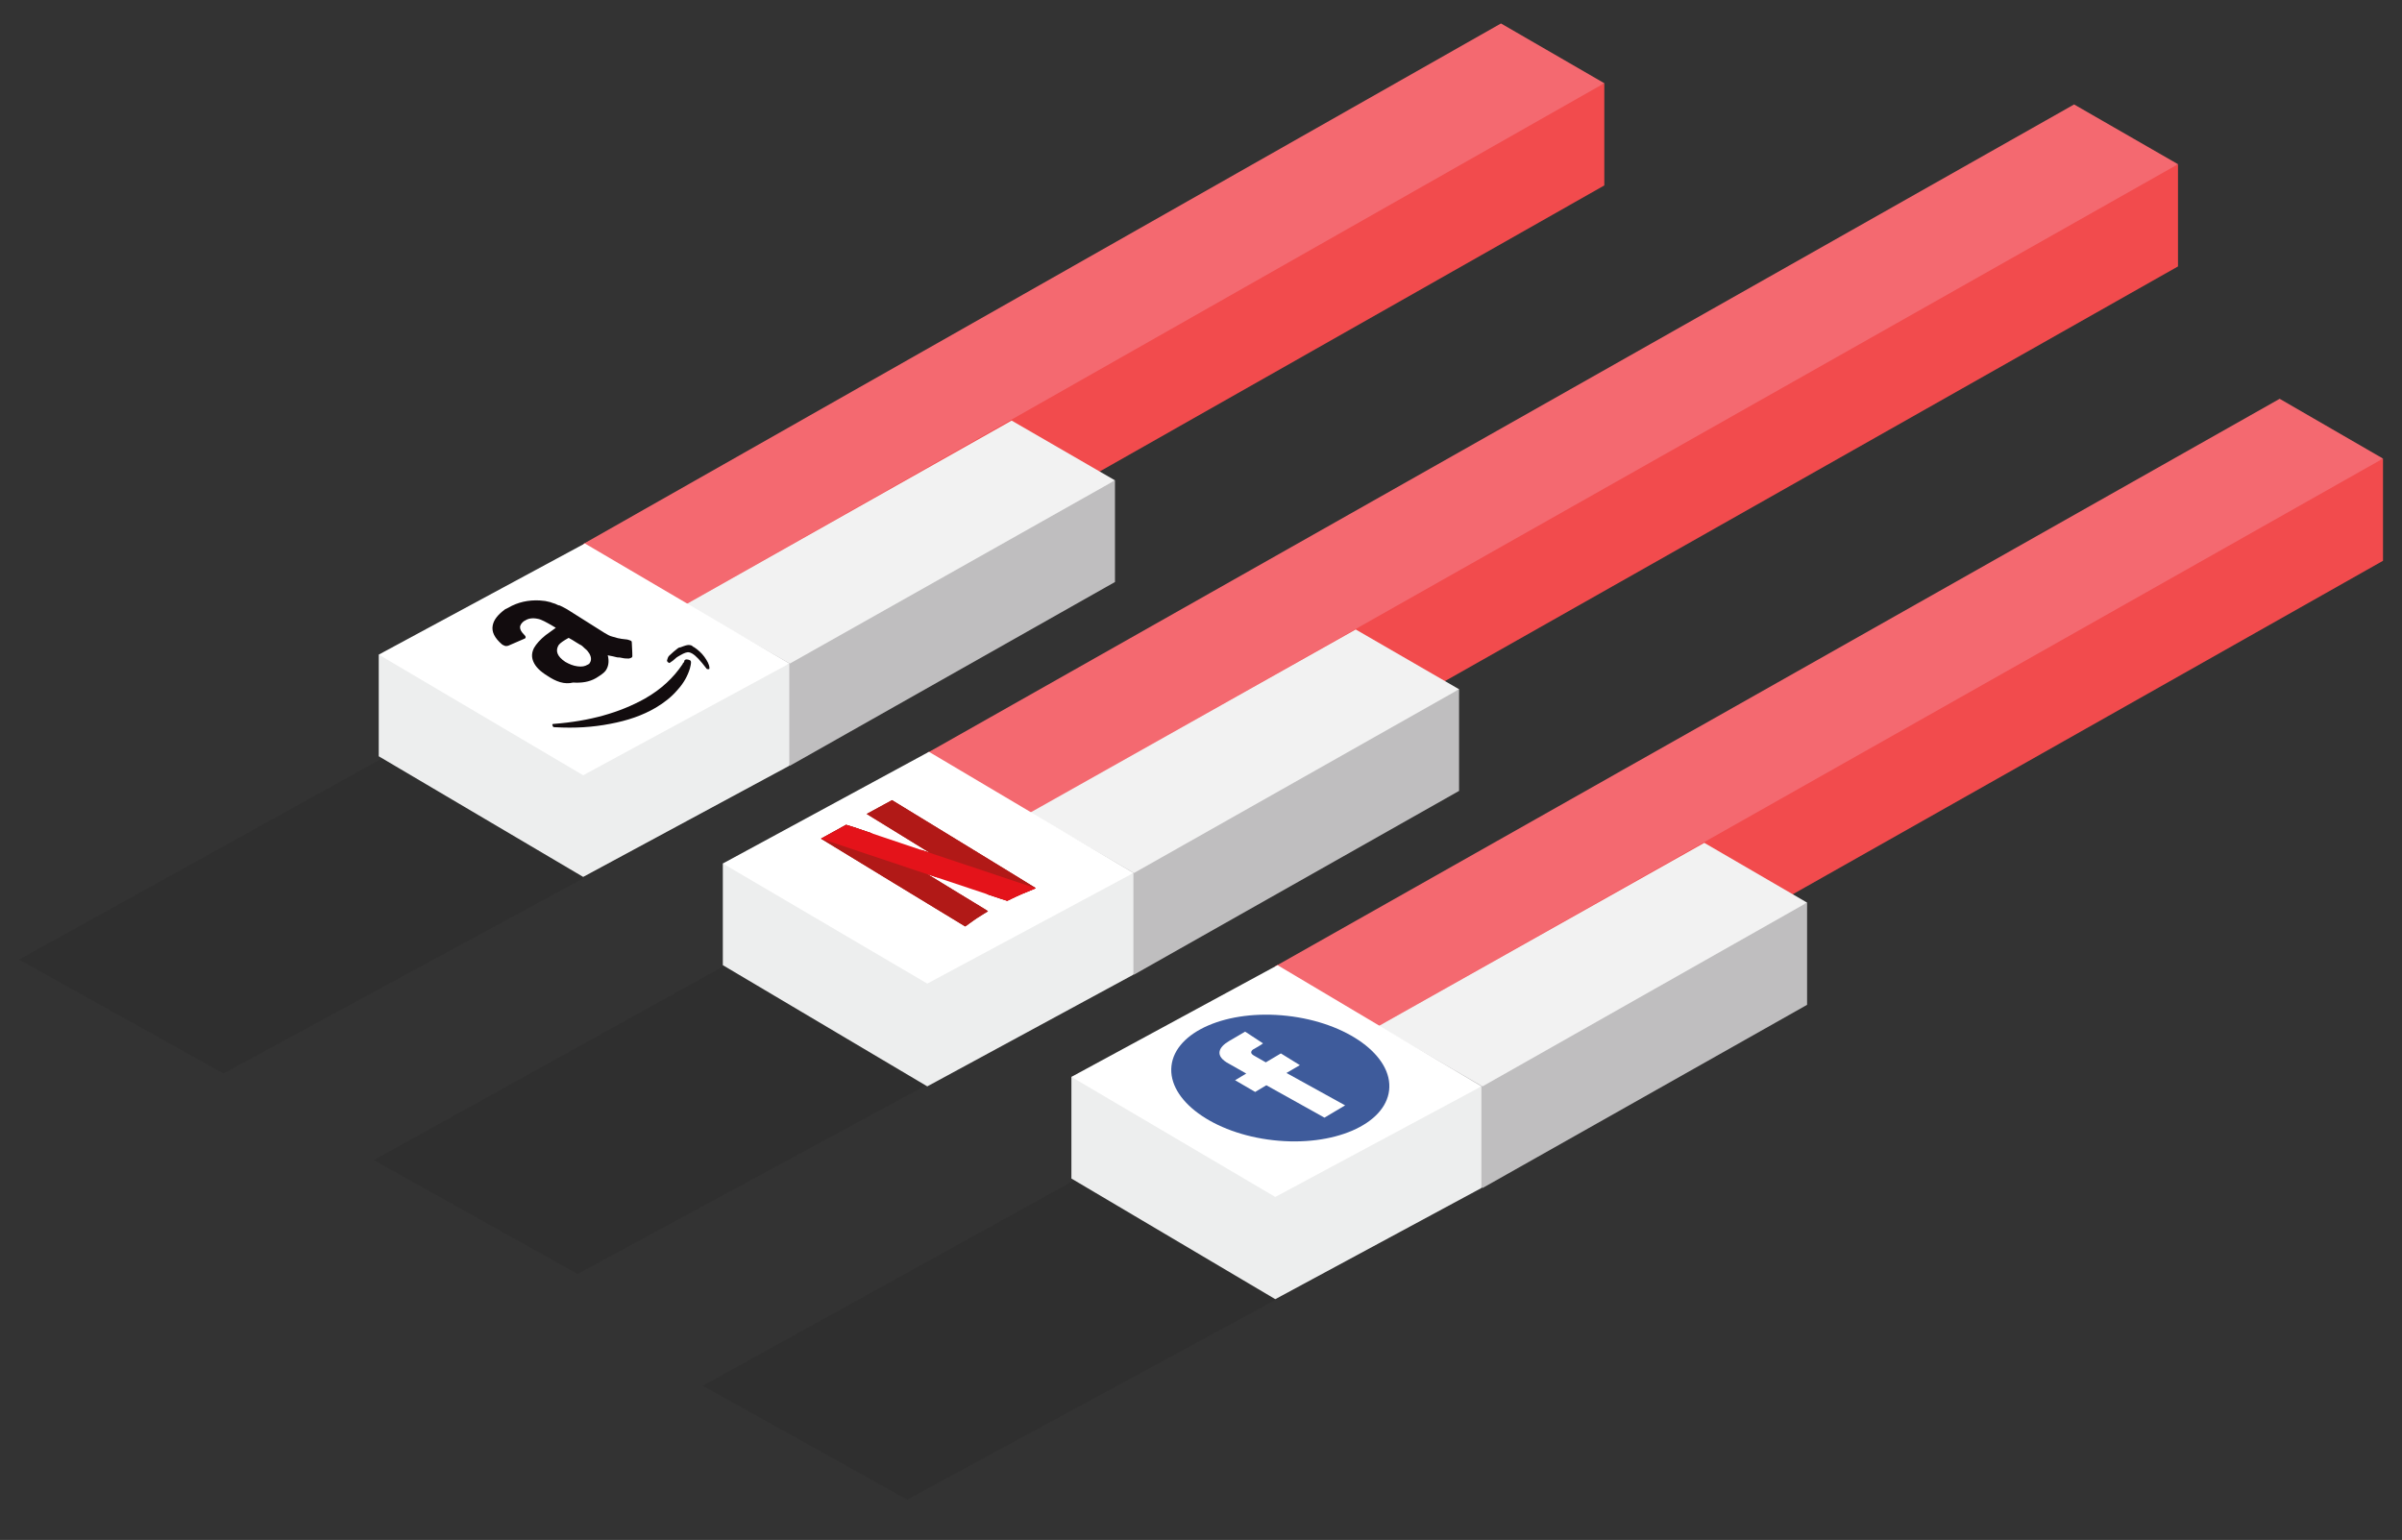 <?xml version="1.0" encoding="utf-8"?>
<!-- Generator: Adobe Illustrator 24.0.0, SVG Export Plug-In . SVG Version: 6.00 Build 0)  -->
<svg version="1.1" id="Слой_1" xmlns="http://www.w3.org/2000/svg" xmlns:xlink="http://www.w3.org/1999/xlink" x="0px" y="0px"
	 viewBox="0 0 430 275.7" style="enable-background:new 0 0 430 275.7;" xml:space="preserve">
<rect x="0" y="0" width="430" height="275.7" fill="#333333" stroke="none"/>
<style type="text/css">
	.st0{opacity:0.15;fill:#1D1D1B;enable-background:new    ;}
	.st1{fill:#F24B4D;}
	.st2{fill:#F46970;}
	.st3{fill:#BFBEBF;}
	.st4{fill:#F2F2F2;}
	.st5{fill:#EDEEEE;}
	.st6{fill:#FFFFFF;}
	.st7{fill:url(#SVGID_1_);}
	.st8{fill:#3E5B9B;}
	.st9{fill:#B11917;}
	.st10{fill:url(#path5719_1_);}
	.st11{fill:#E4131A;}
</style>
<g>
	<polygon class="st0" points="139.4,138.3 40,192.2 3.4,171.8 99.4,118.6 	"/>
	<polygon class="st0" points="202.9,174.2 103.4,228.1 66.9,207.7 162.7,154.6 	"/>
	<polygon class="st0" points="261.8,214.6 162.4,268.5 125.8,248.1 221.8,195 	"/>
	<g>
		<g>
			<polygon class="st1" points="228.3,191.3 246.8,202 426.6,100.4 426.6,82.1 408.1,89.6 228.3,173 			"/>
			<polygon class="st2" points="228.3,173 246.8,183.7 426.6,82.1 408.1,71.4 			"/>
		</g>
		<g>
			<polygon class="st3" points="246.8,202 265.4,212.7 323.5,179.9 323.5,161.6 305.1,169.2 246.8,183.7 			"/>
			<polygon class="st4" points="246.8,183.7 265.4,194.5 323.5,161.6 305.1,150.9 			"/>
		</g>
		<g>
			<polygon class="st5" points="191.8,211 228.3,232.6 265.2,212.7 265.2,194.5 246.7,202 191.8,192.8 			"/>
			<polygon class="st6" points="191.8,192.8 228.3,214.3 265.2,194.5 228.7,172.8 			"/>
		</g>
	</g>
	<g>
		<g>
			<polygon class="st1" points="166,153.1 184.5,163.9 389.9,47.7 389.9,29.4 371.3,37 166,134.8 			"/>
			<polygon class="st2" points="166,134.8 184.5,145.5 389.9,29.4 371.3,18.7 			"/>
		</g>
		<g>
			<polygon class="st3" points="184.4,163.8 203,174.5 261.2,141.6 261.2,123.4 242.7,131 184.4,145.5 			"/>
			<polygon class="st4" points="184.4,145.5 203,156.3 261.2,123.4 242.7,112.7 			"/>
		</g>
		<g>
			<polygon class="st5" points="129.4,172.8 166,194.5 202.9,174.5 202.9,156.3 184.3,163.9 129.4,154.6 			"/>
			<polygon class="st6" points="129.4,154.6 166,176.1 202.9,156.3 166.3,134.6 			"/>
		</g>
	</g>
	<g>
		<g>
			<polygon class="st1" points="104.4,115.7 122.8,126.4 287.2,33.2 287.2,14.9 268.7,22.5 104.4,97.4 			"/>
			<polygon class="st2" points="104.4,97.4 122.8,108.2 287.2,14.9 268.7,4.2 			"/>
		</g>
		<g>
			<polygon class="st3" points="122.8,126.4 141.4,137.1 199.6,104.2 199.6,86 181.1,93.6 122.8,108.2 			"/>
			<polygon class="st4" points="122.8,108.2 141.4,118.8 199.6,86 181.1,75.3 			"/>
		</g>
		<g>
			<polygon class="st5" points="67.8,135.4 104.4,157 141.3,137.1 141.3,118.8 122.7,126.4 67.8,117.2 			"/>
			<polygon class="st6" points="67.8,117.2 104.4,138.8 141.3,118.8 104.7,97.3 			"/>
		</g>
	</g>
	
		<radialGradient id="SVGID_1_" cx="-621.073" cy="-1470.43" r="20.344" gradientTransform="matrix(0.607 -0.346 -0.377 -0.661 -69.917 -1070.687)" gradientUnits="userSpaceOnUse">
		<stop  offset="0.574" style="stop-color:#120C0E"/>
		<stop  offset="0.798" style="stop-color:#120C0E"/>
		<stop  offset="1" style="stop-color:#120C0E"/>
	</radialGradient>
	<path class="st7" d="M98.9,129.8c-0.1-0.1,0-0.2,0.3-0.2c6.4-0.5,11.7-2,16.2-4.5c3-1.7,5.2-3.8,6.8-6.2c0-0.1,0.1-0.2,0.2-0.3
		c0.1-0.1,0.1-0.2,0.1-0.3c0.1-0.2,0.3-0.3,0.7-0.2c0.4,0.1,0.5,0.2,0.5,0.5c0,0.3-0.1,0.7-0.2,1.1c-0.4,1.3-1.1,2.6-2.2,3.8
		c-1.1,1.3-2.4,2.3-3.9,3.2c-2.4,1.4-5,2.3-8.2,2.9c-3.1,0.6-6.3,0.8-9.8,0.6c-0.2,0-0.3,0-0.4-0.1
		C98.9,129.9,98.9,129.8,98.9,129.8z M98,121c-1.3-0.8-2.1-1.6-2.5-2.5c-0.4-0.9-0.3-1.7,0.1-2.5c0.4-0.7,1.1-1.5,2.1-2.3
		c0.4-0.3,1-0.7,1.8-1.3l-0.5-0.3c-1.2-0.7-2.1-1.2-2.7-1.3c-0.9-0.2-1.7-0.1-2.3,0.3l-0.2,0.1c-0.4,0.3-0.7,0.7-0.7,1.1
		c0,0.4,0.2,0.8,0.7,1.3c0.3,0.3,0.4,0.5,0.2,0.7l-3,1.3c-0.3,0.1-0.6,0.1-0.9-0.1c-0.1,0-0.1-0.1-0.2-0.1c-1.4-1.2-1.9-2.3-1.7-3.4
		c0.2-1.1,1-2,2.2-2.9l0.6-0.3c1.7-1,3.6-1.4,5.6-1.3c0.3,0,0.7,0.1,1,0.1c0.3,0.1,0.6,0.1,0.9,0.2c0.2,0.1,0.6,0.2,0.9,0.3
		c0.4,0.2,0.6,0.3,0.8,0.3c0.2,0.1,0.4,0.2,0.8,0.4c0.4,0.2,0.7,0.4,0.7,0.4l6.5,4.1c0.5,0.3,1,0.6,1.5,0.7c0.5,0.1,0.9,0.3,1.2,0.3
		c0.3,0.1,0.7,0.1,1.4,0.2c0.3,0.1,0.4,0.1,0.6,0.2s0.2,0.2,0.2,0.3c0.1,1.6,0.1,2.4,0.1,2.5c0,0.2-0.2,0.3-0.6,0.4
		c-0.4,0-0.8,0-1.2-0.1c-0.4-0.1-0.6-0.1-0.8-0.1s-0.4-0.1-0.9-0.2c-0.4-0.1-0.7-0.1-0.9-0.2c0.3,1.2,0.1,2.1-0.4,2.8
		c-0.3,0.4-0.9,0.8-1.7,1.3c-1.2,0.7-2.6,0.9-4.1,0.8C101,122.6,99.5,122,98,121z M101.2,118.5c0.7,0.4,1.4,0.7,2.2,0.8
		s1.3,0,1.8-0.3c0.1,0,0.1-0.1,0.2-0.1s0.1-0.1,0.1-0.1c0.4-0.5,0.4-1.1,0-1.8c-0.2-0.3-0.4-0.6-0.8-0.9c-0.3-0.3-0.6-0.6-0.9-0.7
		c-0.3-0.2-0.7-0.4-1.3-0.8l-0.7-0.4c-0.9,0.5-1.5,0.9-1.8,1.3C99.4,116.5,99.7,117.5,101.2,118.5z M119.5,118.5
		c0-0.1-0.1-0.1-0.1-0.2c0.1-0.4,0.2-0.8,0.5-1c0.4-0.4,0.9-0.8,1.4-1.2c0.1-0.1,0.3-0.2,0.5-0.2c0.8-0.3,1.3-0.5,1.7-0.4
		c0.2,0,0.4,0.1,0.6,0.3l0.2,0.1c0.6,0.4,1.3,1,1.8,1.7s0.9,1.4,0.9,2c0,0.1,0,0.2-0.1,0.2h-0.1c-0.2,0-0.3,0-0.4-0.2
		c-1-1.3-1.8-2.2-2.5-2.6c-0.2-0.1-0.4-0.2-0.5-0.2c-0.4-0.1-0.9,0.1-1.6,0.5c-0.3,0.2-0.6,0.3-0.9,0.6c-0.3,0.3-0.6,0.5-0.9,0.7
		c-0.1,0.1-0.2,0.1-0.2,0.1S119.6,118.6,119.5,118.5C119.5,118.6,119.5,118.5,119.5,118.5z"/>
	<g>
		
			<ellipse transform="matrix(0.111 -0.994 0.994 0.111 11.923 399.31)" class="st8" cx="229.1" cy="193" rx="11.2" ry="19.6"/>
		<path class="st6" d="M222.9,184.7l-2.9,1.7c-1.7,1-2.8,2.6,0.1,4.1c1,0.6,2,1.1,3,1.7l-2,1.2l3.6,2.1l2-1.2l10.4,5.8l3.7-2.2
			l-10.5-5.8l2.4-1.4l-3.4-2.1l-2.7,1.6c0,0-1.6-0.9-2.1-1.2c-1.1-0.6-0.1-1.2,0-1.2c0.5-0.3,1.4-0.8,1.6-1L222.9,184.7L222.9,184.7
			L222.9,184.7z"/>
	</g>
	<g id="layer1" transform="translate(12.495 6.756)">
		<g id="g4182">
			<g id="g5747" transform="translate(81.631 113.771) scale(.291)">
				<path id="path4155" class="st9" d="M209.7,86.6l19.5,12l19.5,12l-6-2l0,0l41.8,27.6c7.6,2.6,11.6,3.8,11.7,3.8
					c0,0,1.1-0.5,2.5-1.2c4-2,9.2-4.2,13.3-5.8c1-0.4,1.7-0.7,1.7-0.8s-19.9-12.2-44.2-27.1l-44.2-27L209.7,86.6L209.7,86.6z"/>
				<path id="path4157" class="st9" d="M181.6,101.8l44.3,27c24.4,14.9,44.3,27,44.4,27s1.3-0.8,2.7-1.9c1.4-1.1,3.5-2.4,4.4-3.1
					c1.6-1,6.3-4,6.9-4.3c0.2-0.1-0.8-0.7-18.6-11.5l-18.8-11.5l5.1,1.7c0.8,0.3,1.1,0.4,1.9,0.6l-41.8-27.6
					c-1.7-0.6-0.8-0.3-2.7-0.9c-6.3-2.2-11.6-3.9-11.9-3.9l-0.4-0.2L181.6,101.8L181.6,101.8z"/>
				<path id="path5715" class="st9" d="M209.7,86.6l19.5,12l19.5,12l-6-2l0,0l41.8,27.6c7.6,2.6,11.6,3.8,11.7,3.8
					c0,0,1.1-0.5,2.5-1.2c4-2,9.2-4.2,13.3-5.8c1-0.4,1.7-0.7,1.7-0.8s-19.9-12.2-44.2-27.1l-44.2-27L209.7,86.6L209.7,86.6z"/>
				<path id="path5717" class="st9" d="M181.6,101.8l44.3,27c24.4,14.9,44.3,27,44.4,27s1.3-0.8,2.7-1.9c1.4-1.1,3.5-2.4,4.4-3.1
					c1.6-1,6.3-4,6.9-4.3c0.2-0.1-0.8-0.7-18.6-11.5l-18.8-11.5l5.1,1.7c0.8,0.3,1.1,0.4,1.9,0.6l-41.8-27.6
					c-1.7-0.6-0.8-0.3-2.7-0.9c-6.3-2.2-11.6-3.9-11.9-3.9l-0.4-0.2L181.6,101.8L181.6,101.8z"/>
				
					<radialGradient id="path5719_1_" cx="1268598.125" cy="-65125.094" r="3.875" gradientTransform="matrix(3.057277e-03 -3.907613e-03 -0.269 -9.105977e-02 -21134.184 -856.502)" gradientUnits="userSpaceOnUse">
					<stop  offset="0" style="stop-color:#020203"/>
					<stop  offset="1" style="stop-color:#020203;stop-opacity:0"/>
				</radialGradient>
				<path id="path5719" class="st10" d="M181.6,101.8l24.9,15.2l62.1,19.9c-1.1-0.7-1.7-1-2.9-1.8L247,123.7l5.1,1.7
					c28.7,9.6,44.1,14.8,44.1,14.8s1.1-0.5,2.5-1.2c4-2,9.2-4.2,13.3-5.8c1-0.4,1.7-0.7,1.7-0.8c0,0-9.8-6-23.6-14.5l-65.6-22.2
					l4.7,2.9l19.5,12l-6-2c-5.8-2-9.8-3.3-33.3-11.2c-6.3-2.2-11.6-3.9-11.9-3.9l-0.4-0.1L181.6,101.8L181.6,101.8L181.6,101.8z"/>
				<path id="path5721" class="st11" d="M181.6,101.8l65.4,21.9l0,0l5.1,1.7c28.7,9.6,44.1,14.7,44.1,14.7s1.1-0.5,2.5-1.2
					c4-2,9.2-4.2,13.3-5.8c1-0.4,1.7-0.7,1.7-0.8l-64.9-21.7l0,0l-6-2c-5.8-2-9.8-3.3-33.3-11.2c-6.3-2.2-11.6-3.9-11.9-3.9
					l-0.4-0.1l-7.8,4.2L181.6,101.8L181.6,101.8z"/>
			</g>
		</g>
	</g>
</g>
</svg>
